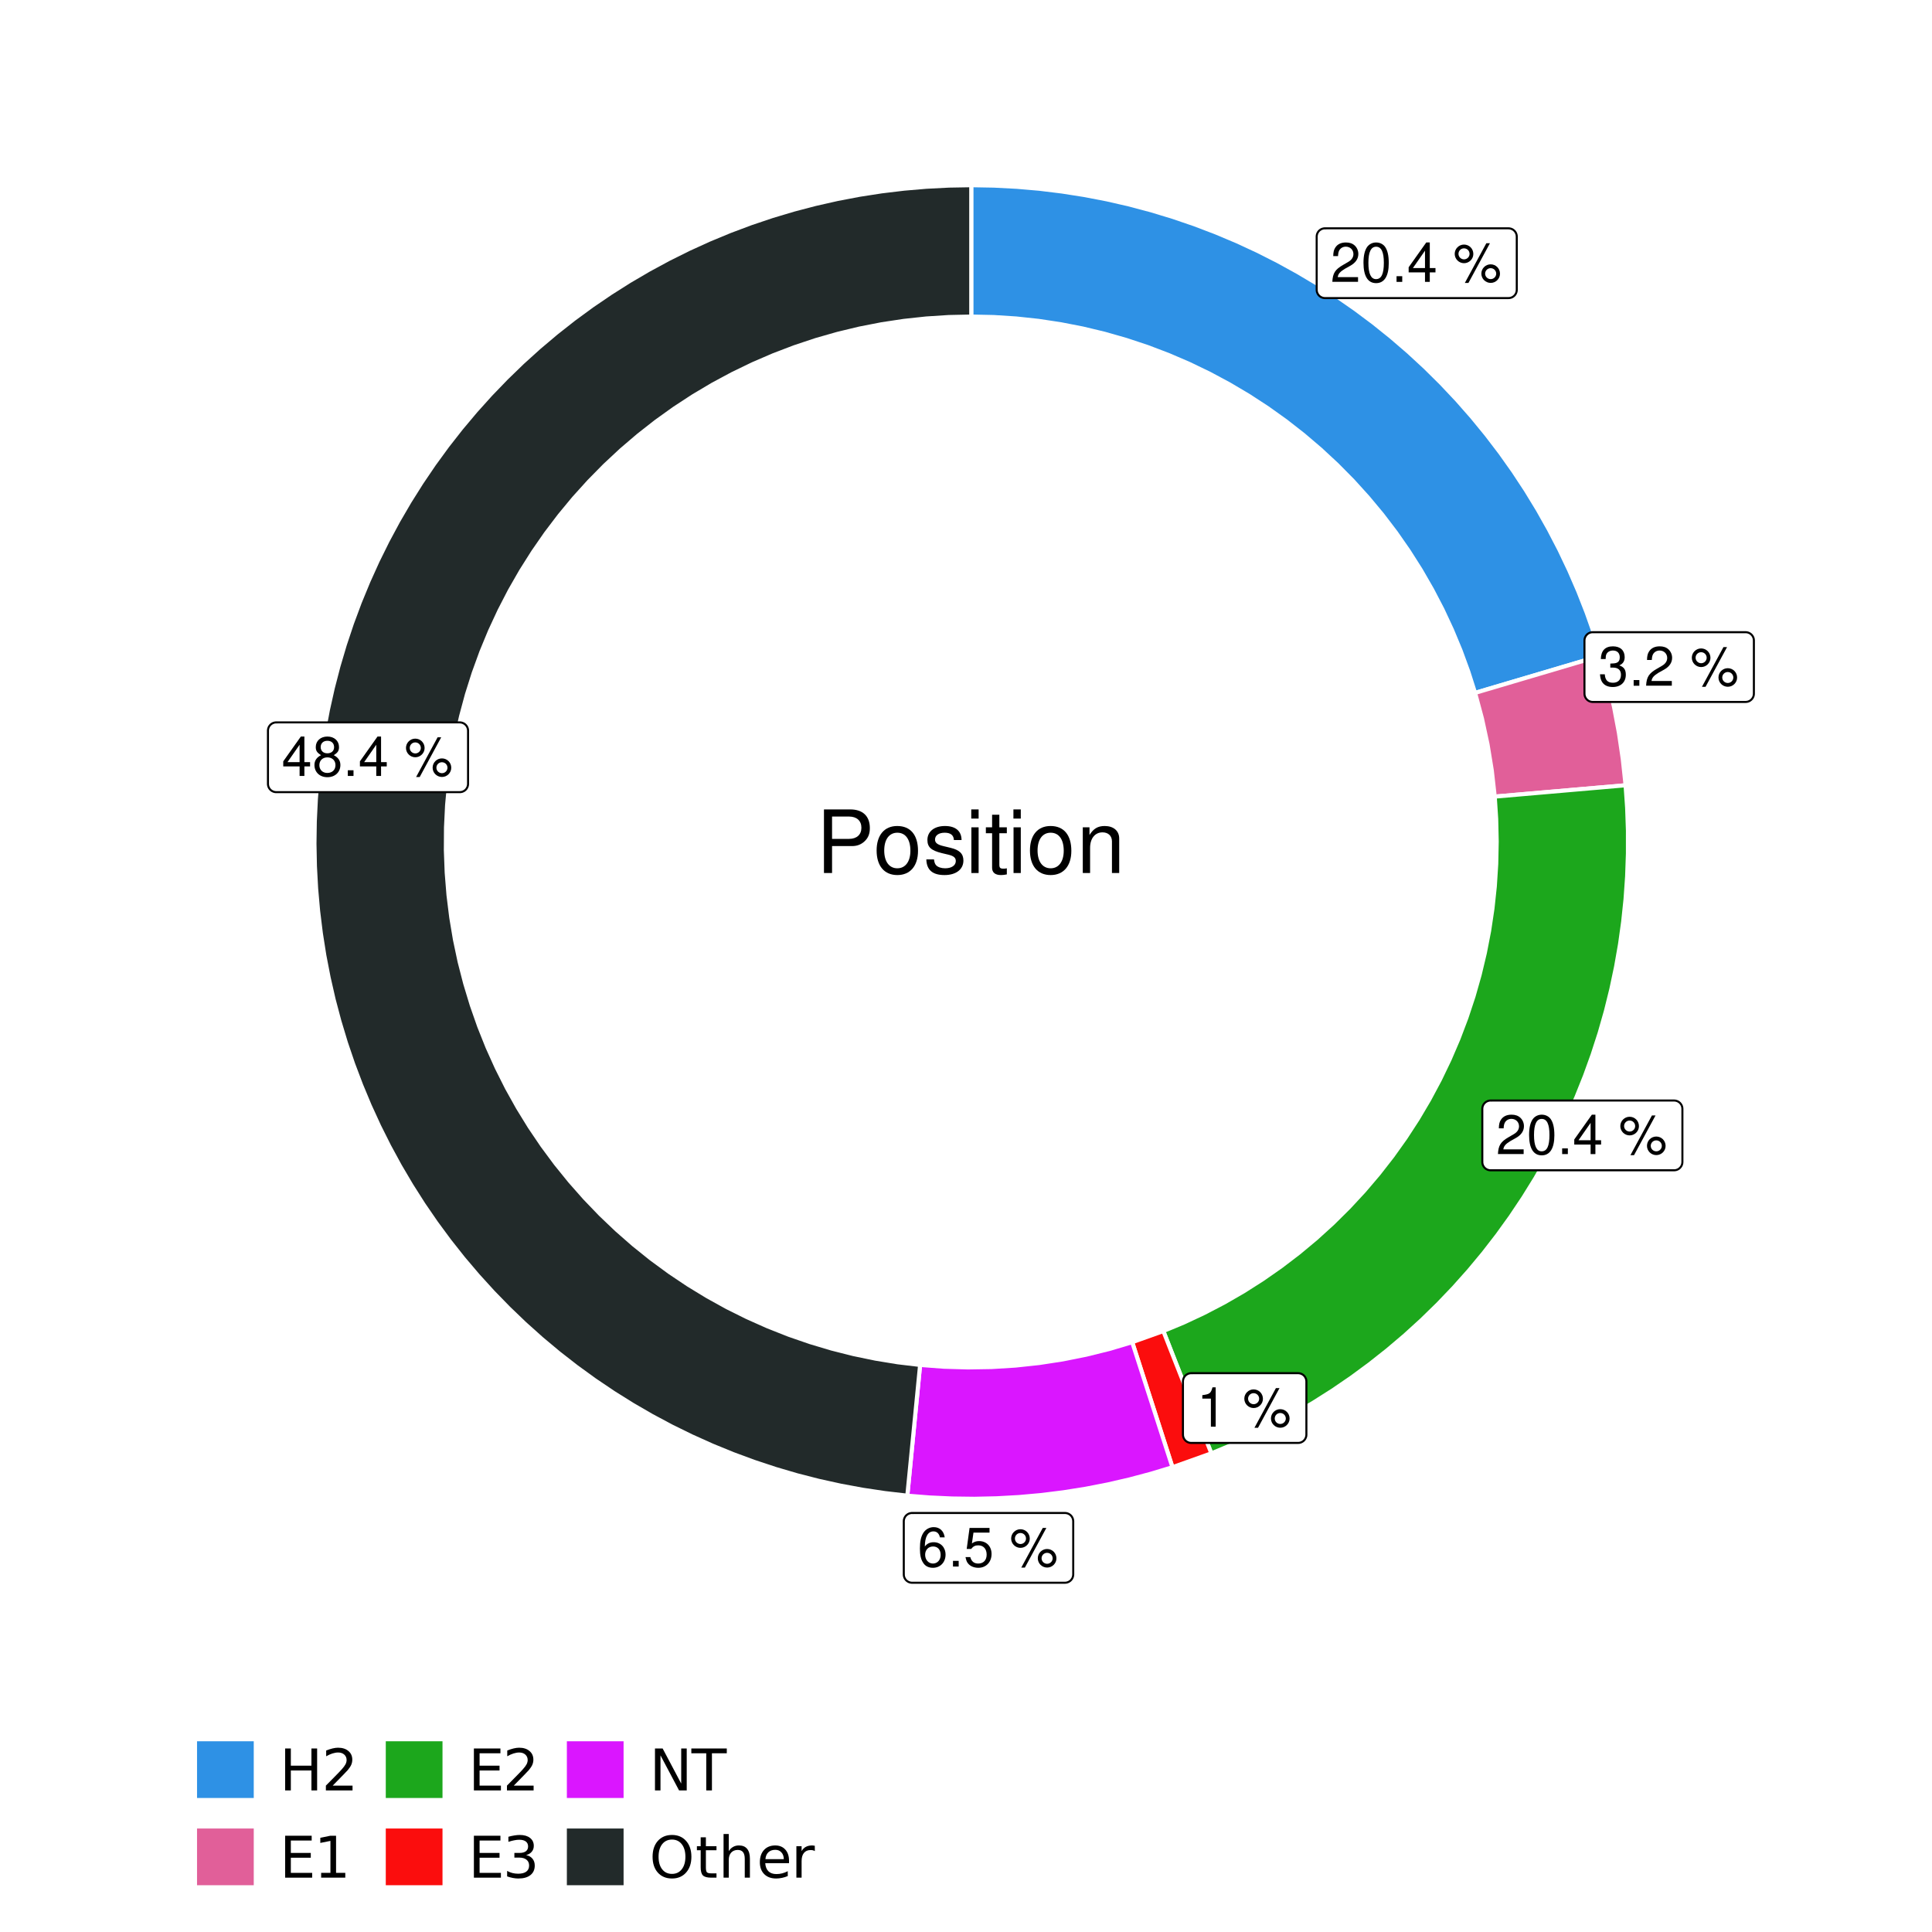 <?xml version="1.0" encoding="UTF-8"?>
<svg xmlns="http://www.w3.org/2000/svg" xmlns:xlink="http://www.w3.org/1999/xlink" width="504pt" height="504pt" viewBox="0 0 504 504" version="1.1">
<defs>
<g>
<symbol overflow="visible" id="glyph0-0">
<path style="stroke:none;" d=""/>
</symbol>
<symbol overflow="visible" id="glyph0-1">
<path style="stroke:none;" d="M 7.188 -1.234 L 1.891 -1.234 C 2.016 -2.094 2.469 -2.625 3.719 -3.391 L 5.141 -4.188 C 6.547 -4.969 7.266 -6.016 7.266 -7.281 C 7.266 -8.141 6.922 -8.922 6.328 -9.484 C 5.734 -10.031 4.984 -10.281 4.031 -10.281 C 2.766 -10.281 1.812 -9.828 1.25 -8.938 C 0.891 -8.406 0.734 -7.766 0.719 -6.719 L 1.969 -6.719 C 2 -7.422 2.094 -7.828 2.266 -8.172 C 2.594 -8.797 3.234 -9.188 4 -9.188 C 5.141 -9.188 5.984 -8.359 5.984 -7.25 C 5.984 -6.422 5.516 -5.719 4.625 -5.203 L 3.312 -4.438 C 1.203 -3.234 0.594 -2.266 0.484 -0.016 L 7.188 -0.016 Z M 7.188 -1.234 "/>
</symbol>
<symbol overflow="visible" id="glyph0-2">
<path style="stroke:none;" d="M 3.906 -10.281 C 2.969 -10.281 2.125 -9.859 1.594 -9.156 C 0.938 -8.25 0.609 -6.875 0.609 -4.984 C 0.609 -1.5 1.75 0.328 3.906 0.328 C 6.047 0.328 7.203 -1.5 7.203 -4.891 C 7.203 -6.875 6.891 -8.219 6.234 -9.156 C 5.703 -9.875 4.859 -10.281 3.906 -10.281 Z M 3.906 -9.172 C 5.266 -9.172 5.922 -7.797 5.922 -5 C 5.922 -2.078 5.281 -0.719 3.875 -0.719 C 2.562 -0.719 1.891 -2.141 1.891 -4.969 C 1.891 -7.797 2.562 -9.172 3.906 -9.172 Z M 3.906 -9.172 "/>
</symbol>
<symbol overflow="visible" id="glyph0-3">
<path style="stroke:none;" d="M 2.719 -1.484 L 1.234 -1.484 L 1.234 0 L 2.719 0 Z M 2.719 -1.484 "/>
</symbol>
<symbol overflow="visible" id="glyph0-4">
<path style="stroke:none;" d="M 4.656 -2.484 L 4.656 0 L 5.906 0 L 5.906 -2.484 L 7.391 -2.484 L 7.391 -3.609 L 5.906 -3.609 L 5.906 -10.281 L 4.984 -10.281 L 0.391 -3.812 L 0.391 -2.484 Z M 4.656 -3.609 L 1.5 -3.609 L 4.656 -8.141 Z M 4.656 -3.609 "/>
</symbol>
<symbol overflow="visible" id="glyph0-5">
<path style="stroke:none;" d=""/>
</symbol>
<symbol overflow="visible" id="glyph0-6">
<path style="stroke:none;" d="M 2.828 -9.734 C 1.5 -9.734 0.406 -8.641 0.406 -7.312 C 0.406 -5.969 1.5 -4.875 2.844 -4.875 C 4.172 -4.875 5.266 -5.969 5.266 -7.281 C 5.266 -8.656 4.188 -9.734 2.828 -9.734 Z M 2.828 -8.75 C 3.641 -8.75 4.281 -8.109 4.281 -7.297 C 4.281 -6.516 3.625 -5.875 2.844 -5.875 C 2.047 -5.875 1.391 -6.516 1.391 -7.312 C 1.391 -8.109 2.031 -8.75 2.828 -8.75 Z M 8.656 -10.078 L 3.047 0.281 L 3.984 0.281 L 9.594 -10.078 Z M 9.781 -4.578 C 8.453 -4.578 7.359 -3.5 7.359 -2.156 C 7.359 -0.812 8.453 0.266 9.797 0.266 C 11.125 0.266 12.219 -0.812 12.219 -2.141 C 12.219 -3.5 11.141 -4.578 9.781 -4.578 Z M 9.781 -3.578 C 10.594 -3.578 11.234 -2.938 11.234 -2.141 C 11.234 -1.359 10.578 -0.719 9.797 -0.719 C 8.984 -0.719 8.344 -1.359 8.344 -2.156 C 8.344 -2.938 8.984 -3.578 9.781 -3.578 Z M 9.781 -3.578 "/>
</symbol>
<symbol overflow="visible" id="glyph0-7">
<path style="stroke:none;" d="M 3.141 -4.734 L 3.828 -4.734 C 5.188 -4.734 5.922 -4.094 5.922 -2.859 C 5.922 -1.562 5.141 -0.781 3.844 -0.781 C 2.453 -0.781 1.797 -1.484 1.703 -2.984 L 0.453 -2.984 C 0.516 -2.156 0.656 -1.625 0.891 -1.172 C 1.422 -0.172 2.406 0.328 3.781 0.328 C 5.859 0.328 7.188 -0.922 7.188 -2.875 C 7.188 -4.188 6.703 -4.891 5.484 -5.312 C 6.422 -5.703 6.891 -6.406 6.891 -7.453 C 6.891 -9.219 5.75 -10.281 3.828 -10.281 C 1.797 -10.281 0.719 -9.141 0.672 -6.969 L 1.922 -6.969 C 1.938 -7.594 1.984 -7.953 2.141 -8.266 C 2.438 -8.844 3.062 -9.188 3.844 -9.188 C 4.953 -9.188 5.609 -8.516 5.609 -7.406 C 5.609 -6.688 5.359 -6.234 4.812 -6 C 4.469 -5.859 4.016 -5.797 3.141 -5.781 Z M 3.141 -4.734 "/>
</symbol>
<symbol overflow="visible" id="glyph0-8">
<path style="stroke:none;" d="M 3.688 -7.328 L 3.688 0 L 4.938 0 L 4.938 -10.281 L 4.109 -10.281 C 3.672 -8.703 3.391 -8.484 1.453 -8.234 L 1.453 -7.328 Z M 3.688 -7.328 "/>
</symbol>
<symbol overflow="visible" id="glyph0-9">
<path style="stroke:none;" d="M 7.078 -7.609 C 6.844 -9.281 5.766 -10.281 4.219 -10.281 C 3.109 -10.281 2.125 -9.734 1.516 -8.812 C 0.875 -7.812 0.609 -6.562 0.609 -4.688 C 0.609 -2.953 0.859 -1.859 1.469 -0.953 C 2 -0.109 2.891 0.328 4 0.328 C 5.922 0.328 7.297 -1.109 7.297 -3.109 C 7.297 -5 6.016 -6.344 4.203 -6.344 C 3.219 -6.344 2.438 -5.969 1.891 -5.219 C 1.906 -7.766 2.703 -9.172 4.141 -9.172 C 5.016 -9.172 5.625 -8.609 5.828 -7.609 Z M 4.047 -5.234 C 5.266 -5.234 6.016 -4.375 6.016 -3.016 C 6.016 -1.719 5.156 -0.781 4.016 -0.781 C 2.844 -0.781 1.969 -1.766 1.969 -3.078 C 1.969 -4.344 2.812 -5.234 4.047 -5.234 Z M 4.047 -5.234 "/>
</symbol>
<symbol overflow="visible" id="glyph0-10">
<path style="stroke:none;" d="M 6.766 -10.078 L 1.562 -10.078 L 0.812 -4.594 L 1.969 -4.594 C 2.547 -5.297 3.031 -5.531 3.828 -5.531 C 5.172 -5.531 6.016 -4.609 6.016 -3.109 C 6.016 -1.656 5.172 -0.781 3.812 -0.781 C 2.719 -0.781 2.047 -1.344 1.75 -2.469 L 0.5 -2.469 C 0.672 -1.656 0.812 -1.25 1.109 -0.875 C 1.672 -0.109 2.703 0.328 3.844 0.328 C 5.875 0.328 7.297 -1.156 7.297 -3.281 C 7.297 -5.281 5.969 -6.641 4.031 -6.641 C 3.328 -6.641 2.766 -6.453 2.172 -6.031 L 2.578 -8.844 L 6.766 -8.844 Z M 6.766 -10.078 "/>
</symbol>
<symbol overflow="visible" id="glyph0-11">
<path style="stroke:none;" d="M 5.562 -5.422 C 6.609 -6.062 6.938 -6.562 6.938 -7.531 C 6.938 -9.156 5.703 -10.281 3.906 -10.281 C 2.141 -10.281 0.875 -9.156 0.875 -7.547 C 0.875 -6.562 1.203 -6.078 2.25 -5.422 C 1.094 -4.828 0.531 -4 0.531 -2.859 C 0.531 -0.984 1.906 0.328 3.906 0.328 C 5.906 0.328 7.297 -0.984 7.297 -2.859 C 7.297 -4 6.719 -4.828 5.562 -5.422 Z M 3.906 -9.172 C 4.984 -9.172 5.656 -8.531 5.656 -7.5 C 5.656 -6.547 4.969 -5.906 3.906 -5.906 C 2.844 -5.906 2.156 -6.547 2.156 -7.531 C 2.156 -8.531 2.844 -9.172 3.906 -9.172 Z M 3.906 -4.844 C 5.156 -4.844 6.016 -4.031 6.016 -2.828 C 6.016 -1.594 5.172 -0.781 3.875 -0.781 C 2.656 -0.781 1.812 -1.625 1.812 -2.812 C 1.812 -4.031 2.641 -4.844 3.906 -4.844 Z M 3.906 -4.844 "/>
</symbol>
<symbol overflow="visible" id="glyph1-0">
<path style="stroke:none;" d=""/>
</symbol>
<symbol overflow="visible" id="glyph1-1">
<path style="stroke:none;" d="M 4.188 -7.031 L 9.406 -7.031 C 10.703 -7.031 11.719 -7.422 12.609 -8.219 C 13.609 -9.125 14.047 -10.203 14.047 -11.719 C 14.047 -14.844 12.203 -16.594 8.922 -16.594 L 2.078 -16.594 L 2.078 0 L 4.188 0 Z M 4.188 -8.906 L 4.188 -14.734 L 8.609 -14.734 C 10.625 -14.734 11.844 -13.641 11.844 -11.812 C 11.844 -10 10.625 -8.906 8.609 -8.906 Z M 4.188 -8.906 "/>
</symbol>
<symbol overflow="visible" id="glyph1-2">
<path style="stroke:none;" d="M 6.188 -12.266 C 2.828 -12.266 0.812 -9.875 0.812 -5.875 C 0.812 -1.844 2.828 0.531 6.219 0.531 C 9.578 0.531 11.609 -1.859 11.609 -5.781 C 11.609 -9.922 9.656 -12.266 6.188 -12.266 Z M 6.219 -10.516 C 8.359 -10.516 9.625 -8.766 9.625 -5.812 C 9.625 -2.984 8.312 -1.234 6.219 -1.234 C 4.094 -1.234 2.797 -2.984 2.797 -5.875 C 2.797 -8.766 4.094 -10.516 6.219 -10.516 Z M 6.219 -10.516 "/>
</symbol>
<symbol overflow="visible" id="glyph1-3">
<path style="stroke:none;" d="M 9.969 -8.609 C 9.953 -10.953 8.406 -12.266 5.641 -12.266 C 2.875 -12.266 1.062 -10.844 1.062 -8.625 C 1.062 -6.766 2.031 -5.875 4.844 -5.188 L 6.625 -4.766 C 7.938 -4.438 8.469 -3.969 8.469 -3.125 C 8.469 -1.984 7.359 -1.234 5.688 -1.234 C 4.672 -1.234 3.797 -1.531 3.328 -2.031 C 3.031 -2.375 2.891 -2.703 2.781 -3.547 L 0.781 -3.547 C 0.859 -0.797 2.406 0.531 5.531 0.531 C 8.531 0.531 10.453 -0.953 10.453 -3.25 C 10.453 -5.031 9.453 -6.016 7.078 -6.578 L 5.266 -7.016 C 3.703 -7.375 3.047 -7.875 3.047 -8.719 C 3.047 -9.828 4.031 -10.516 5.578 -10.516 C 7.109 -10.516 7.922 -9.859 7.969 -8.609 Z M 9.969 -8.609 "/>
</symbol>
<symbol overflow="visible" id="glyph1-4">
<path style="stroke:none;" d="M 3.422 -11.922 L 1.531 -11.922 L 1.531 0 L 3.422 0 Z M 3.422 -16.594 L 1.5 -16.594 L 1.5 -14.203 L 3.422 -14.203 Z M 3.422 -16.594 "/>
</symbol>
<symbol overflow="visible" id="glyph1-5">
<path style="stroke:none;" d="M 5.781 -11.922 L 3.828 -11.922 L 3.828 -15.203 L 1.938 -15.203 L 1.938 -11.922 L 0.312 -11.922 L 0.312 -10.375 L 1.938 -10.375 L 1.938 -1.359 C 1.938 -0.141 2.75 0.531 4.234 0.531 C 4.734 0.531 5.141 0.484 5.781 0.359 L 5.781 -1.234 C 5.516 -1.156 5.266 -1.141 4.875 -1.141 C 4.047 -1.141 3.828 -1.359 3.828 -2.203 L 3.828 -10.375 L 5.781 -10.375 Z M 5.781 -11.922 "/>
</symbol>
<symbol overflow="visible" id="glyph1-6">
<path style="stroke:none;" d="M 1.594 -11.922 L 1.594 0 L 3.5 0 L 3.5 -6.578 C 3.5 -9.016 4.781 -10.609 6.734 -10.609 C 8.234 -10.609 9.203 -9.703 9.203 -8.266 L 9.203 0 L 11.094 0 L 11.094 -9.016 C 11.094 -11 9.609 -12.266 7.312 -12.266 C 5.531 -12.266 4.391 -11.594 3.344 -9.922 L 3.344 -11.922 Z M 1.594 -11.922 "/>
</symbol>
<symbol overflow="visible" id="glyph2-0">
<path style="stroke:none;" d="M 0.75 2.656 L 0.75 -10.578 L 8.25 -10.578 L 8.25 2.656 Z M 1.594 1.812 L 7.406 1.812 L 7.406 -9.734 L 1.594 -9.734 Z M 1.594 1.812 "/>
</symbol>
<symbol overflow="visible" id="glyph2-1">
<path style="stroke:none;" d="M 1.469 -10.938 L 2.953 -10.938 L 2.953 -6.453 L 8.328 -6.453 L 8.328 -10.938 L 9.812 -10.938 L 9.812 0 L 8.328 0 L 8.328 -5.203 L 2.953 -5.203 L 2.953 0 L 1.469 0 Z M 1.469 -10.938 "/>
</symbol>
<symbol overflow="visible" id="glyph2-2">
<path style="stroke:none;" d="M 2.875 -1.25 L 8.047 -1.25 L 8.047 0 L 1.094 0 L 1.094 -1.25 C 1.656 -1.82 2.422 -2.598 3.391 -3.578 C 4.359 -4.555 4.969 -5.191 5.219 -5.484 C 5.695 -6.016 6.031 -6.461 6.219 -6.828 C 6.406 -7.203 6.5 -7.566 6.5 -7.922 C 6.5 -8.504 6.297 -8.977 5.891 -9.344 C 5.484 -9.707 4.953 -9.891 4.297 -9.891 C 3.828 -9.891 3.332 -9.805 2.812 -9.641 C 2.301 -9.484 1.754 -9.238 1.172 -8.906 L 1.172 -10.406 C 1.766 -10.645 2.32 -10.828 2.844 -10.953 C 3.363 -11.078 3.836 -11.141 4.266 -11.141 C 5.398 -11.141 6.301 -10.852 6.969 -10.281 C 7.645 -9.719 7.984 -8.961 7.984 -8.016 C 7.984 -7.566 7.898 -7.141 7.734 -6.734 C 7.566 -6.328 7.258 -5.852 6.812 -5.312 C 6.688 -5.164 6.297 -4.754 5.641 -4.078 C 4.992 -3.398 4.07 -2.457 2.875 -1.25 Z M 2.875 -1.25 "/>
</symbol>
<symbol overflow="visible" id="glyph2-3">
<path style="stroke:none;" d="M 1.469 -10.938 L 8.391 -10.938 L 8.391 -9.688 L 2.953 -9.688 L 2.953 -6.453 L 8.156 -6.453 L 8.156 -5.203 L 2.953 -5.203 L 2.953 -1.25 L 8.516 -1.25 L 8.516 0 L 1.469 0 Z M 1.469 -10.938 "/>
</symbol>
<symbol overflow="visible" id="glyph2-4">
<path style="stroke:none;" d="M 1.859 -1.25 L 4.281 -1.25 L 4.281 -9.594 L 1.641 -9.062 L 1.641 -10.406 L 4.266 -10.938 L 5.75 -10.938 L 5.75 -1.25 L 8.156 -1.25 L 8.156 0 L 1.859 0 Z M 1.859 -1.25 "/>
</symbol>
<symbol overflow="visible" id="glyph2-5">
<path style="stroke:none;" d="M 6.094 -5.891 C 6.801 -5.742 7.352 -5.43 7.75 -4.953 C 8.145 -4.473 8.344 -3.879 8.344 -3.172 C 8.344 -2.098 7.969 -1.266 7.219 -0.672 C 6.477 -0.078 5.426 0.219 4.062 0.219 C 3.602 0.219 3.129 0.172 2.641 0.078 C 2.16 -0.016 1.66 -0.148 1.141 -0.328 L 1.141 -1.766 C 1.555 -1.523 2.004 -1.344 2.484 -1.219 C 2.973 -1.094 3.484 -1.031 4.016 -1.031 C 4.941 -1.031 5.648 -1.211 6.141 -1.578 C 6.629 -1.941 6.875 -2.473 6.875 -3.172 C 6.875 -3.816 6.645 -4.32 6.188 -4.688 C 5.738 -5.051 5.113 -5.234 4.312 -5.234 L 3.031 -5.234 L 3.031 -6.453 L 4.359 -6.453 C 5.086 -6.453 5.645 -6.598 6.031 -6.891 C 6.414 -7.18 6.609 -7.598 6.609 -8.141 C 6.609 -8.703 6.41 -9.133 6.016 -9.438 C 5.617 -9.738 5.051 -9.891 4.312 -9.891 C 3.906 -9.891 3.469 -9.844 3 -9.75 C 2.539 -9.664 2.031 -9.531 1.469 -9.344 L 1.469 -10.672 C 2.031 -10.828 2.555 -10.941 3.047 -11.016 C 3.535 -11.098 4 -11.141 4.438 -11.141 C 5.562 -11.141 6.453 -10.883 7.109 -10.375 C 7.766 -9.863 8.094 -9.172 8.094 -8.297 C 8.094 -7.691 7.914 -7.18 7.562 -6.766 C 7.219 -6.348 6.727 -6.055 6.094 -5.891 Z M 6.094 -5.891 "/>
</symbol>
<symbol overflow="visible" id="glyph2-6">
<path style="stroke:none;" d="M 1.469 -10.938 L 3.469 -10.938 L 8.312 -1.781 L 8.312 -10.938 L 9.75 -10.938 L 9.75 0 L 7.75 0 L 2.906 -9.141 L 2.906 0 L 1.469 0 Z M 1.469 -10.938 "/>
</symbol>
<symbol overflow="visible" id="glyph2-7">
<path style="stroke:none;" d="M -0.047 -10.938 L 9.203 -10.938 L 9.203 -9.688 L 5.328 -9.688 L 5.328 0 L 3.844 0 L 3.844 -9.688 L -0.047 -9.688 Z M -0.047 -10.938 "/>
</symbol>
<symbol overflow="visible" id="glyph2-8">
<path style="stroke:none;" d="M 5.906 -9.938 C 4.832 -9.938 3.977 -9.535 3.344 -8.734 C 2.719 -7.93 2.406 -6.836 2.406 -5.453 C 2.406 -4.078 2.719 -2.988 3.344 -2.188 C 3.977 -1.383 4.832 -0.984 5.906 -0.984 C 6.977 -0.984 7.828 -1.383 8.453 -2.188 C 9.086 -2.988 9.406 -4.078 9.406 -5.453 C 9.406 -6.836 9.086 -7.93 8.453 -8.734 C 7.828 -9.535 6.977 -9.938 5.906 -9.938 Z M 5.906 -11.141 C 7.438 -11.141 8.66 -10.625 9.578 -9.594 C 10.504 -8.562 10.969 -7.18 10.969 -5.453 C 10.969 -3.734 10.504 -2.359 9.578 -1.328 C 8.66 -0.297 7.438 0.219 5.906 0.219 C 4.375 0.219 3.145 -0.289 2.219 -1.312 C 1.301 -2.344 0.844 -3.723 0.844 -5.453 C 0.844 -7.18 1.301 -8.562 2.219 -9.594 C 3.145 -10.625 4.375 -11.141 5.906 -11.141 Z M 5.906 -11.141 "/>
</symbol>
<symbol overflow="visible" id="glyph2-9">
<path style="stroke:none;" d="M 2.75 -10.531 L 2.75 -8.203 L 5.516 -8.203 L 5.516 -7.156 L 2.75 -7.156 L 2.75 -2.703 C 2.75 -2.035 2.836 -1.602 3.016 -1.406 C 3.203 -1.219 3.578 -1.125 4.141 -1.125 L 5.516 -1.125 L 5.516 0 L 4.141 0 C 3.098 0 2.379 -0.191 1.984 -0.578 C 1.586 -0.973 1.391 -1.68 1.391 -2.703 L 1.391 -7.156 L 0.406 -7.156 L 0.406 -8.203 L 1.391 -8.203 L 1.391 -10.531 Z M 2.75 -10.531 "/>
</symbol>
<symbol overflow="visible" id="glyph2-10">
<path style="stroke:none;" d="M 8.234 -4.953 L 8.234 0 L 6.891 0 L 6.891 -4.906 C 6.891 -5.688 6.738 -6.27 6.438 -6.656 C 6.133 -7.039 5.676 -7.234 5.062 -7.234 C 4.344 -7.234 3.77 -7 3.344 -6.531 C 2.926 -6.07 2.719 -5.441 2.719 -4.641 L 2.719 0 L 1.359 0 L 1.359 -11.391 L 2.719 -11.391 L 2.719 -6.922 C 3.039 -7.422 3.422 -7.789 3.859 -8.031 C 4.297 -8.281 4.801 -8.406 5.375 -8.406 C 6.312 -8.406 7.02 -8.113 7.5 -7.531 C 7.988 -6.945 8.234 -6.086 8.234 -4.953 Z M 8.234 -4.953 "/>
</symbol>
<symbol overflow="visible" id="glyph2-11">
<path style="stroke:none;" d="M 8.438 -4.438 L 8.438 -3.781 L 2.234 -3.781 C 2.297 -2.852 2.578 -2.145 3.078 -1.656 C 3.578 -1.176 4.27 -0.938 5.156 -0.938 C 5.676 -0.938 6.176 -1 6.656 -1.125 C 7.145 -1.25 7.629 -1.438 8.109 -1.688 L 8.109 -0.422 C 7.629 -0.211 7.133 -0.055 6.625 0.047 C 6.113 0.16 5.598 0.219 5.078 0.219 C 3.773 0.219 2.738 -0.16 1.969 -0.922 C 1.207 -1.691 0.828 -2.723 0.828 -4.016 C 0.828 -5.359 1.188 -6.426 1.906 -7.219 C 2.633 -8.008 3.613 -8.406 4.844 -8.406 C 5.945 -8.406 6.82 -8.047 7.469 -7.328 C 8.113 -6.617 8.438 -5.656 8.438 -4.438 Z M 7.078 -4.828 C 7.066 -5.566 6.859 -6.156 6.453 -6.594 C 6.055 -7.039 5.523 -7.266 4.859 -7.266 C 4.109 -7.266 3.504 -7.051 3.047 -6.625 C 2.598 -6.195 2.344 -5.598 2.281 -4.828 Z M 7.078 -4.828 "/>
</symbol>
<symbol overflow="visible" id="glyph2-12">
<path style="stroke:none;" d="M 6.172 -6.938 C 6.016 -7.031 5.848 -7.098 5.672 -7.141 C 5.492 -7.18 5.297 -7.203 5.078 -7.203 C 4.316 -7.203 3.734 -6.953 3.328 -6.453 C 2.922 -5.961 2.719 -5.254 2.719 -4.328 L 2.719 0 L 1.359 0 L 1.359 -8.203 L 2.719 -8.203 L 2.719 -6.922 C 3 -7.422 3.363 -7.789 3.812 -8.031 C 4.27 -8.281 4.828 -8.406 5.484 -8.406 C 5.578 -8.406 5.676 -8.395 5.781 -8.375 C 5.895 -8.363 6.02 -8.348 6.156 -8.328 Z M 6.172 -6.938 "/>
</symbol>
</g>
<clipPath id="clip1">
  <path d="M 30.98 0 L 473.023 0 L 473.023 504 L 30.98 504 Z M 30.98 0 "/>
</clipPath>
<clipPath id="clip2">
  <path d="M 39.199 5.48 L 467.543 5.48 L 467.543 433.824 L 39.199 433.824 Z M 39.199 5.48 "/>
</clipPath>
</defs>
<g id="surface4">
<rect x="0" y="0" width="504" height="504" style="fill:rgb(100%,100%,100%);fill-opacity:1;stroke:none;"/>
<g clip-path="url(#clip1)" clip-rule="nonzero">
<path style="fill-rule:nonzero;fill:rgb(100%,100%,100%);fill-opacity:1;stroke-width:1.067;stroke-linecap:round;stroke-linejoin:round;stroke:rgb(100%,100%,100%);stroke-opacity:1;stroke-miterlimit:10;" d="M 30.98 504 L 473.023 504 L 473.023 0 L 30.98 0 Z M 30.98 504 "/>
</g>
<g clip-path="url(#clip2)" clip-rule="nonzero">
<path style=" stroke:none;fill-rule:nonzero;fill:rgb(100%,100%,100%);fill-opacity:1;" d="M 39.199 433.824 L 467.543 433.824 L 467.543 5.48 L 39.199 5.48 Z M 39.199 433.824 "/>
</g>
<path style="fill-rule:nonzero;fill:rgb(18.039%,56.863%,89.804%);fill-opacity:1;stroke-width:1.067;stroke-linecap:butt;stroke-linejoin:miter;stroke:rgb(100%,100%,100%);stroke-opacity:1;stroke-miterlimit:10;" d="M 384.805 180.754 L 391.375 178.809 L 397.949 176.863 L 411.09 172.973 L 417.664 171.027 L 415.879 165.359 L 413.898 159.758 L 411.727 154.23 L 409.363 148.777 L 406.812 143.414 L 404.074 138.141 L 401.16 132.965 L 398.066 127.891 L 394.797 122.93 L 391.359 118.086 L 387.754 113.363 L 383.988 108.766 L 380.066 104.305 L 375.988 99.98 L 371.766 95.801 L 367.402 91.773 L 362.898 87.895 L 358.266 84.176 L 353.508 80.621 L 348.625 77.234 L 343.633 74.016 L 338.527 70.977 L 333.32 68.113 L 328.02 65.43 L 322.629 62.934 L 317.152 60.629 L 311.602 58.512 L 305.98 56.59 L 300.293 54.863 L 294.555 53.336 L 288.762 52.008 L 282.93 50.883 L 277.059 49.961 L 271.164 49.238 L 265.242 48.727 L 259.309 48.418 L 253.371 48.312 L 253.371 82.582 L 259.23 82.707 L 265.082 83.082 L 270.91 83.707 L 276.703 84.582 L 282.457 85.703 L 288.16 87.07 L 293.797 88.68 L 299.359 90.527 L 304.836 92.609 L 310.223 94.926 L 315.504 97.473 L 320.668 100.242 L 325.715 103.227 L 330.625 106.426 L 335.395 109.832 L 340.016 113.441 L 344.477 117.242 L 348.773 121.23 L 352.895 125.398 L 356.832 129.742 L 360.582 134.246 L 364.137 138.91 L 367.484 143.719 L 370.629 148.668 L 373.555 153.746 L 376.266 158.945 L 378.746 164.254 L 381 169.664 L 383.02 175.168 Z M 384.805 180.754 "/>
<path style="fill-rule:nonzero;fill:rgb(88.235%,37.255%,60%);fill-opacity:1;stroke-width:1.067;stroke-linecap:butt;stroke-linejoin:miter;stroke:rgb(100%,100%,100%);stroke-opacity:1;stroke-miterlimit:10;" d="M 389.93 207.812 L 396.754 207.219 L 403.582 206.629 L 410.41 206.035 L 417.238 205.445 L 424.066 204.852 L 423.332 197.996 L 422.324 191.172 L 421.043 184.398 L 419.488 177.68 L 417.664 171.027 L 411.09 172.973 L 397.949 176.863 L 391.375 178.809 L 384.805 180.754 L 386.594 187.414 L 388.047 194.152 L 389.16 200.961 Z M 389.93 207.812 "/>
<path style="fill-rule:nonzero;fill:rgb(10.98%,65.49%,10.98%);fill-opacity:1;stroke-width:1.067;stroke-linecap:butt;stroke-linejoin:miter;stroke:rgb(100%,100%,100%);stroke-opacity:1;stroke-miterlimit:10;" d="M 303.477 347.234 L 305.98 353.613 L 308.488 359.992 L 310.992 366.371 L 313.496 372.754 L 316.004 379.133 L 321.492 376.863 L 326.902 374.406 L 332.227 371.766 L 337.449 368.941 L 342.578 365.934 L 347.594 362.754 L 352.5 359.402 L 357.285 355.879 L 361.945 352.195 L 366.477 348.352 L 370.871 344.352 L 375.121 340.203 L 379.23 335.91 L 383.184 331.477 L 386.984 326.91 L 390.621 322.211 L 394.094 317.391 L 397.398 312.453 L 400.527 307.406 L 403.484 302.25 L 406.258 296.996 L 408.848 291.648 L 411.25 286.215 L 413.461 280.703 L 415.48 275.113 L 417.309 269.461 L 418.938 263.746 L 420.367 257.98 L 421.594 252.168 L 422.621 246.316 L 423.441 240.434 L 424.062 234.523 L 424.473 228.598 L 424.68 222.66 L 424.684 216.719 L 424.477 210.781 L 424.066 204.852 L 417.238 205.445 L 410.41 206.035 L 403.582 206.629 L 396.754 207.219 L 389.93 207.812 L 390.309 213.66 L 390.441 219.523 L 390.32 225.383 L 389.949 231.234 L 389.328 237.062 L 388.461 242.859 L 387.344 248.613 L 385.984 254.316 L 384.383 259.953 L 382.539 265.52 L 380.461 271 L 378.148 276.387 L 375.609 281.668 L 372.844 286.84 L 369.863 291.887 L 366.668 296.801 L 363.266 301.574 L 359.664 306.195 L 355.863 310.664 L 351.879 314.961 L 347.715 319.086 L 343.379 323.027 L 338.875 326.781 L 334.215 330.34 L 329.41 333.695 L 324.465 336.844 L 319.391 339.773 L 314.191 342.488 L 308.887 344.977 Z M 303.477 347.234 "/>
<path style="fill-rule:nonzero;fill:rgb(98.431%,5.098%,5.098%);fill-opacity:1;stroke-width:1.067;stroke-linecap:butt;stroke-linejoin:miter;stroke:rgb(100%,100%,100%);stroke-opacity:1;stroke-miterlimit:10;" d="M 295.359 350.133 L 299.555 363.18 L 301.656 369.703 L 303.754 376.227 L 305.855 382.754 L 316.004 379.133 L 313.496 372.754 L 310.992 366.371 L 308.488 359.992 L 305.98 353.613 L 303.477 347.234 Z M 295.359 350.133 "/>
<path style="fill-rule:nonzero;fill:rgb(85.49%,8.627%,100%);fill-opacity:1;stroke-width:1.067;stroke-linecap:butt;stroke-linejoin:miter;stroke:rgb(100%,100%,100%);stroke-opacity:1;stroke-miterlimit:10;" d="M 240.027 356.07 L 239.363 362.891 L 238.695 369.711 L 238.027 376.535 L 236.691 390.176 L 242.512 390.645 L 248.34 390.914 L 254.18 390.988 L 260.012 390.859 L 265.84 390.535 L 271.656 390.012 L 277.445 389.289 L 283.211 388.371 L 288.941 387.258 L 294.629 385.949 L 300.27 384.445 L 305.855 382.754 L 303.754 376.227 L 301.656 369.703 L 299.555 363.18 L 295.359 350.133 L 289.391 351.906 L 283.348 353.402 L 277.242 354.625 L 271.09 355.57 L 264.898 356.234 L 258.684 356.617 L 252.461 356.719 L 246.238 356.535 Z M 240.027 356.07 "/>
<path style="fill-rule:nonzero;fill:rgb(13.333%,16.471%,16.471%);fill-opacity:1;stroke-width:1.067;stroke-linecap:butt;stroke-linejoin:miter;stroke:rgb(100%,100%,100%);stroke-opacity:1;stroke-miterlimit:10;" d="M 253.371 82.582 L 253.371 48.312 L 247.512 48.414 L 241.66 48.715 L 235.82 49.215 L 230 49.914 L 224.211 50.812 L 218.453 51.91 L 212.738 53.203 L 207.07 54.688 L 201.457 56.367 L 195.902 58.238 L 190.418 60.297 L 185.004 62.543 L 179.672 64.973 L 174.426 67.586 L 169.27 70.375 L 164.215 73.336 L 159.266 76.473 L 154.422 79.773 L 149.695 83.238 L 145.094 86.863 L 140.613 90.645 L 136.27 94.574 L 132.062 98.652 L 127.992 102.871 L 124.074 107.227 L 120.305 111.715 L 116.691 116.328 L 113.238 121.062 L 109.949 125.914 L 106.828 130.871 L 103.875 135.934 L 101.102 141.098 L 98.504 146.348 L 96.09 151.688 L 93.855 157.105 L 91.809 162.598 L 89.953 168.156 L 88.289 173.773 L 86.816 179.445 L 85.539 185.164 L 84.457 190.926 L 83.574 196.719 L 82.891 202.539 L 82.402 208.379 L 82.117 214.23 L 82.031 220.09 L 82.148 225.949 L 82.465 231.801 L 82.98 237.637 L 83.695 243.453 L 84.605 249.242 L 85.719 254.996 L 87.023 260.711 L 88.527 266.375 L 90.219 271.984 L 92.105 277.531 L 94.18 283.012 L 96.438 288.418 L 98.883 293.746 L 101.508 298.984 L 104.309 304.133 L 107.285 309.18 L 110.43 314.125 L 113.746 318.957 L 117.223 323.672 L 120.859 328.27 L 124.652 332.734 L 128.594 337.07 L 132.684 341.27 L 136.91 345.324 L 141.277 349.234 L 145.773 352.992 L 150.398 356.594 L 155.141 360.035 L 160 363.312 L 164.965 366.422 L 170.035 369.359 L 175.203 372.121 L 180.465 374.703 L 185.809 377.105 L 191.234 379.324 L 196.73 381.355 L 202.293 383.199 L 207.914 384.852 L 213.59 386.309 L 219.312 387.57 L 225.078 388.637 L 230.871 389.504 L 236.691 390.176 L 238.027 376.535 L 238.695 369.711 L 239.363 362.891 L 240.027 356.07 L 234.195 355.375 L 228.395 354.426 L 222.641 353.234 L 216.941 351.793 L 211.312 350.109 L 205.758 348.188 L 200.293 346.027 L 194.926 343.637 L 189.664 341.02 L 184.523 338.176 L 179.504 335.117 L 174.625 331.844 L 169.887 328.367 L 165.305 324.688 L 160.883 320.816 L 156.633 316.762 L 152.559 312.523 L 148.672 308.117 L 144.977 303.551 L 141.48 298.828 L 138.188 293.957 L 135.109 288.953 L 132.246 283.82 L 129.609 278.57 L 127.195 273.211 L 125.016 267.754 L 123.074 262.207 L 121.371 256.586 L 119.906 250.895 L 118.691 245.145 L 117.723 239.348 L 117.004 233.516 L 116.535 227.656 L 116.316 221.785 L 116.352 215.91 L 116.637 210.039 L 117.176 204.188 L 117.961 198.363 L 119 192.582 L 120.285 186.848 L 121.812 181.172 L 123.582 175.57 L 125.59 170.047 L 127.836 164.613 L 130.309 159.285 L 133.008 154.066 L 135.93 148.969 L 139.07 144 L 142.418 139.168 L 145.969 134.488 L 149.715 129.961 L 153.656 125.602 L 157.777 121.414 L 162.078 117.406 L 166.543 113.59 L 171.168 109.965 L 175.945 106.543 L 180.867 103.328 L 185.918 100.328 L 191.094 97.547 L 196.387 94.988 L 201.781 92.66 L 207.273 90.566 L 212.848 88.707 L 218.496 87.094 L 224.211 85.719 L 229.977 84.594 L 235.789 83.715 L 241.629 83.086 L 247.496 82.707 Z M 253.371 82.582 "/>
<path style="fill-rule:nonzero;fill:rgb(100%,100%,100%);fill-opacity:1;stroke-width:0.533;stroke-linecap:round;stroke-linejoin:round;stroke:rgb(0%,0%,0%);stroke-opacity:1;stroke-miterlimit:10;" d="M 345.641 77.762 L 393.52 77.762 L 393.434 77.762 L 393.781 77.746 L 394.121 77.676 L 394.449 77.555 L 394.75 77.379 L 395.016 77.16 L 395.25 76.898 L 395.434 76.605 L 395.57 76.285 L 395.652 75.949 L 395.68 75.602 L 395.68 61.723 L 395.652 61.375 L 395.57 61.039 L 395.434 60.719 L 395.25 60.426 L 395.016 60.164 L 394.75 59.945 L 394.449 59.77 L 394.121 59.648 L 393.781 59.578 L 393.52 59.562 L 345.641 59.562 L 345.902 59.578 L 345.555 59.562 L 345.211 59.605 L 344.875 59.703 L 344.562 59.852 L 344.273 60.051 L 344.023 60.289 L 343.816 60.566 L 343.652 60.875 L 343.543 61.207 L 343.488 61.547 L 343.48 61.723 L 343.48 75.602 L 343.488 75.43 L 343.488 75.777 L 343.543 76.121 L 343.652 76.449 L 343.816 76.758 L 344.023 77.035 L 344.273 77.277 L 344.562 77.473 L 344.875 77.621 L 345.211 77.719 L 345.555 77.762 Z M 345.641 77.762 "/>
<g style="fill:rgb(0%,0%,0%);fill-opacity:1;">
  <use xlink:href="#glyph0-1" x="347.082" y="73.534"/>
  <use xlink:href="#glyph0-2" x="355.082" y="73.534"/>
  <use xlink:href="#glyph0-3" x="363.082" y="73.534"/>
  <use xlink:href="#glyph0-4" x="367.082" y="73.534"/>
  <use xlink:href="#glyph0-5" x="375.082" y="73.534"/>
  <use xlink:href="#glyph0-6" x="379.082" y="73.534"/>
</g>
<path style="fill-rule:nonzero;fill:rgb(100%,100%,100%);fill-opacity:1;stroke-width:0.533;stroke-linecap:round;stroke-linejoin:round;stroke:rgb(0%,0%,0%);stroke-opacity:1;stroke-miterlimit:10;" d="M 415.496 183.117 L 455.375 183.117 L 455.289 183.117 L 455.637 183.102 L 455.977 183.035 L 456.301 182.91 L 456.602 182.738 L 456.871 182.516 L 457.102 182.258 L 457.289 181.961 L 457.426 181.645 L 457.508 181.305 L 457.535 180.957 L 457.535 167.078 L 457.508 166.73 L 457.426 166.395 L 457.289 166.074 L 457.102 165.781 L 456.871 165.52 L 456.602 165.301 L 456.301 165.129 L 455.977 165.004 L 455.637 164.934 L 455.375 164.918 L 415.496 164.918 L 415.758 164.934 L 415.41 164.922 L 415.062 164.961 L 414.73 165.059 L 414.414 165.207 L 414.129 165.406 L 413.879 165.648 L 413.672 165.926 L 413.508 166.23 L 413.398 166.562 L 413.344 166.906 L 413.336 167.078 L 413.336 180.957 L 413.344 180.785 L 413.344 181.133 L 413.398 181.477 L 413.508 181.805 L 413.672 182.113 L 413.879 182.391 L 414.129 182.633 L 414.414 182.828 L 414.73 182.98 L 415.062 183.074 L 415.41 183.117 Z M 415.496 183.117 "/>
<g style="fill:rgb(0%,0%,0%);fill-opacity:1;">
  <use xlink:href="#glyph0-7" x="416.938" y="178.89"/>
  <use xlink:href="#glyph0-3" x="424.938" y="178.89"/>
  <use xlink:href="#glyph0-1" x="428.938" y="178.89"/>
  <use xlink:href="#glyph0-5" x="436.938" y="178.89"/>
  <use xlink:href="#glyph0-6" x="440.938" y="178.89"/>
</g>
<path style="fill-rule:nonzero;fill:rgb(100%,100%,100%);fill-opacity:1;stroke-width:0.533;stroke-linecap:round;stroke-linejoin:round;stroke:rgb(0%,0%,0%);stroke-opacity:1;stroke-miterlimit:10;" d="M 388.848 305.293 L 436.727 305.293 L 436.641 305.293 L 436.988 305.277 L 437.328 305.207 L 437.652 305.086 L 437.953 304.91 L 438.223 304.691 L 438.453 304.43 L 438.641 304.137 L 438.777 303.816 L 438.859 303.48 L 438.887 303.133 L 438.887 289.254 L 438.859 288.906 L 438.777 288.57 L 438.641 288.25 L 438.453 287.957 L 438.223 287.695 L 437.953 287.477 L 437.652 287.301 L 437.328 287.18 L 436.988 287.109 L 436.727 287.094 L 388.848 287.094 L 389.105 287.109 L 388.762 287.094 L 388.414 287.137 L 388.082 287.234 L 387.766 287.383 L 387.48 287.582 L 387.23 287.82 L 387.02 288.098 L 386.859 288.406 L 386.75 288.738 L 386.695 289.078 L 386.688 289.254 L 386.688 303.133 L 386.695 302.961 L 386.695 303.309 L 386.75 303.652 L 386.859 303.98 L 387.02 304.289 L 387.23 304.566 L 387.48 304.809 L 387.766 305.004 L 388.082 305.152 L 388.414 305.25 L 388.762 305.293 Z M 388.848 305.293 "/>
<g style="fill:rgb(0%,0%,0%);fill-opacity:1;">
  <use xlink:href="#glyph0-1" x="390.285" y="301.065"/>
  <use xlink:href="#glyph0-2" x="398.285" y="301.065"/>
  <use xlink:href="#glyph0-3" x="406.285" y="301.065"/>
  <use xlink:href="#glyph0-4" x="410.285" y="301.065"/>
  <use xlink:href="#glyph0-5" x="418.285" y="301.065"/>
  <use xlink:href="#glyph0-6" x="422.285" y="301.065"/>
</g>
<path style="fill-rule:nonzero;fill:rgb(100%,100%,100%);fill-opacity:1;stroke-width:0.533;stroke-linecap:round;stroke-linejoin:round;stroke:rgb(0%,0%,0%);stroke-opacity:1;stroke-miterlimit:10;" d="M 310.754 376.418 L 338.637 376.418 L 338.547 376.414 L 338.895 376.402 L 339.238 376.332 L 339.562 376.207 L 339.863 376.035 L 340.133 375.816 L 340.363 375.555 L 340.547 375.262 L 340.684 374.941 L 340.77 374.605 L 340.797 374.258 L 340.797 360.379 L 340.77 360.031 L 340.684 359.695 L 340.547 359.375 L 340.363 359.078 L 340.133 358.82 L 339.863 358.602 L 339.562 358.426 L 339.238 358.305 L 338.895 358.234 L 338.637 358.219 L 310.754 358.219 L 311.016 358.234 L 310.668 358.219 L 310.324 358.262 L 309.988 358.359 L 309.676 358.508 L 309.391 358.703 L 309.141 358.945 L 308.93 359.223 L 308.77 359.531 L 308.66 359.859 L 308.602 360.203 L 308.594 360.379 L 308.594 374.258 L 308.602 374.082 L 308.602 374.43 L 308.66 374.773 L 308.77 375.105 L 308.93 375.41 L 309.141 375.691 L 309.391 375.93 L 309.676 376.129 L 309.988 376.277 L 310.324 376.375 L 310.668 376.414 Z M 310.754 376.418 "/>
<g style="fill:rgb(0%,0%,0%);fill-opacity:1;">
  <use xlink:href="#glyph0-8" x="312.195" y="372.187"/>
  <use xlink:href="#glyph0-5" x="320.195" y="372.187"/>
  <use xlink:href="#glyph0-6" x="324.195" y="372.187"/>
</g>
<path style="fill-rule:nonzero;fill:rgb(100%,100%,100%);fill-opacity:1;stroke-width:0.533;stroke-linecap:round;stroke-linejoin:round;stroke:rgb(0%,0%,0%);stroke-opacity:1;stroke-miterlimit:10;" d="M 237.93 412.891 L 277.812 412.891 L 277.723 412.891 L 278.07 412.875 L 278.414 412.805 L 278.738 412.684 L 279.039 412.508 L 279.309 412.289 L 279.539 412.027 L 279.723 411.734 L 279.859 411.414 L 279.941 411.078 L 279.973 410.73 L 279.973 396.852 L 279.941 396.504 L 279.859 396.168 L 279.723 395.848 L 279.539 395.555 L 279.309 395.293 L 279.039 395.074 L 278.738 394.898 L 278.414 394.777 L 278.07 394.707 L 277.812 394.691 L 237.93 394.691 L 238.191 394.707 L 237.844 394.691 L 237.5 394.734 L 237.164 394.832 L 236.852 394.98 L 236.566 395.18 L 236.312 395.418 L 236.105 395.695 L 235.945 396.004 L 235.832 396.336 L 235.777 396.676 L 235.77 396.852 L 235.77 410.73 L 235.777 410.559 L 235.777 410.906 L 235.832 411.246 L 235.945 411.578 L 236.105 411.887 L 236.312 412.164 L 236.566 412.402 L 236.852 412.602 L 237.164 412.75 L 237.5 412.848 L 237.844 412.891 Z M 237.93 412.891 "/>
<g style="fill:rgb(0%,0%,0%);fill-opacity:1;">
  <use xlink:href="#glyph0-9" x="239.371" y="408.663"/>
  <use xlink:href="#glyph0-3" x="247.371" y="408.663"/>
  <use xlink:href="#glyph0-10" x="251.371" y="408.663"/>
  <use xlink:href="#glyph0-5" x="259.371" y="408.663"/>
  <use xlink:href="#glyph0-6" x="263.371" y="408.663"/>
</g>
<path style="fill-rule:nonzero;fill:rgb(100%,100%,100%);fill-opacity:1;stroke-width:0.533;stroke-linecap:round;stroke-linejoin:round;stroke:rgb(0%,0%,0%);stroke-opacity:1;stroke-miterlimit:10;" d="M 72.059 206.648 L 119.941 206.648 L 119.855 206.648 L 120.199 206.633 L 120.543 206.566 L 120.867 206.441 L 121.168 206.27 L 121.438 206.047 L 121.668 205.789 L 121.852 205.492 L 121.988 205.176 L 122.074 204.836 L 122.102 204.488 L 122.102 190.609 L 122.074 190.262 L 121.988 189.926 L 121.852 189.605 L 121.668 189.312 L 121.438 189.051 L 121.168 188.832 L 120.867 188.66 L 120.543 188.535 L 120.199 188.465 L 119.941 188.449 L 72.059 188.449 L 72.32 188.465 L 71.973 188.453 L 71.629 188.492 L 71.293 188.59 L 70.98 188.738 L 70.695 188.938 L 70.445 189.176 L 70.234 189.457 L 70.074 189.762 L 69.965 190.094 L 69.906 190.438 L 69.902 190.609 L 69.902 204.488 L 69.906 204.316 L 69.906 204.664 L 69.965 205.008 L 70.074 205.336 L 70.234 205.645 L 70.445 205.922 L 70.695 206.164 L 70.98 206.359 L 71.293 206.508 L 71.629 206.605 L 71.973 206.648 Z M 72.059 206.648 "/>
<g style="fill:rgb(0%,0%,0%);fill-opacity:1;">
  <use xlink:href="#glyph0-4" x="73.5" y="202.421"/>
  <use xlink:href="#glyph0-11" x="81.5" y="202.421"/>
  <use xlink:href="#glyph0-3" x="89.5" y="202.421"/>
  <use xlink:href="#glyph0-4" x="93.5" y="202.421"/>
  <use xlink:href="#glyph0-5" x="101.5" y="202.421"/>
  <use xlink:href="#glyph0-6" x="105.5" y="202.421"/>
</g>
<g style="fill:rgb(0%,0%,0%);fill-opacity:1;">
  <use xlink:href="#glyph1-1" x="212.871" y="227.746"/>
  <use xlink:href="#glyph1-2" x="227.871" y="227.746"/>
  <use xlink:href="#glyph1-3" x="240.871" y="227.746"/>
  <use xlink:href="#glyph1-4" x="251.871" y="227.746"/>
  <use xlink:href="#glyph1-5" x="256.871" y="227.746"/>
  <use xlink:href="#glyph1-4" x="262.871" y="227.746"/>
  <use xlink:href="#glyph1-2" x="267.871" y="227.746"/>
  <use xlink:href="#glyph1-6" x="280.871" y="227.746"/>
</g>
<path style=" stroke:none;fill-rule:nonzero;fill:rgb(100%,100%,100%);fill-opacity:1;" d="M 39.199 498.52 L 217.875 498.52 L 217.875 447.52 L 39.199 447.52 Z M 39.199 498.52 "/>
<path style=" stroke:none;fill-rule:nonzero;fill:rgb(100%,100%,100%);fill-opacity:1;" d="M 50.156 470.281 L 67.438 470.281 L 67.438 453 L 50.156 453 Z M 50.156 470.281 "/>
<path style="fill-rule:nonzero;fill:rgb(18.039%,56.863%,89.804%);fill-opacity:1;stroke-width:1.067;stroke-linecap:butt;stroke-linejoin:miter;stroke:rgb(100%,100%,100%);stroke-opacity:1;stroke-miterlimit:10;" d="M 50.867 469.574 L 66.73 469.574 L 66.73 453.711 L 50.867 453.711 Z M 50.867 469.574 "/>
<path style=" stroke:none;fill-rule:nonzero;fill:rgb(100%,100%,100%);fill-opacity:1;" d="M 50.156 493.043 L 67.438 493.043 L 67.438 475.762 L 50.156 475.762 Z M 50.156 493.043 "/>
<path style="fill-rule:nonzero;fill:rgb(88.235%,37.255%,60%);fill-opacity:1;stroke-width:1.067;stroke-linecap:butt;stroke-linejoin:miter;stroke:rgb(100%,100%,100%);stroke-opacity:1;stroke-miterlimit:10;" d="M 50.867 492.332 L 66.73 492.332 L 66.73 476.469 L 50.867 476.469 Z M 50.867 492.332 "/>
<path style=" stroke:none;fill-rule:nonzero;fill:rgb(100%,100%,100%);fill-opacity:1;" d="M 99.395 470.281 L 116.676 470.281 L 116.676 453 L 99.395 453 Z M 99.395 470.281 "/>
<path style="fill-rule:nonzero;fill:rgb(10.98%,65.49%,10.98%);fill-opacity:1;stroke-width:1.067;stroke-linecap:butt;stroke-linejoin:miter;stroke:rgb(100%,100%,100%);stroke-opacity:1;stroke-miterlimit:10;" d="M 100.105 469.574 L 115.969 469.574 L 115.969 453.711 L 100.105 453.711 Z M 100.105 469.574 "/>
<path style=" stroke:none;fill-rule:nonzero;fill:rgb(100%,100%,100%);fill-opacity:1;" d="M 99.395 493.043 L 116.676 493.043 L 116.676 475.762 L 99.395 475.762 Z M 99.395 493.043 "/>
<path style="fill-rule:nonzero;fill:rgb(98.431%,5.098%,5.098%);fill-opacity:1;stroke-width:1.067;stroke-linecap:butt;stroke-linejoin:miter;stroke:rgb(100%,100%,100%);stroke-opacity:1;stroke-miterlimit:10;" d="M 100.105 492.332 L 115.969 492.332 L 115.969 476.469 L 100.105 476.469 Z M 100.105 492.332 "/>
<path style=" stroke:none;fill-rule:nonzero;fill:rgb(100%,100%,100%);fill-opacity:1;" d="M 146.633 470.281 L 163.914 470.281 L 163.914 453 L 146.633 453 Z M 146.633 470.281 "/>
<path style="fill-rule:nonzero;fill:rgb(85.49%,8.627%,100%);fill-opacity:1;stroke-width:1.067;stroke-linecap:butt;stroke-linejoin:miter;stroke:rgb(100%,100%,100%);stroke-opacity:1;stroke-miterlimit:10;" d="M 147.344 469.574 L 163.207 469.574 L 163.207 453.711 L 147.344 453.711 Z M 147.344 469.574 "/>
<path style=" stroke:none;fill-rule:nonzero;fill:rgb(100%,100%,100%);fill-opacity:1;" d="M 146.633 493.043 L 163.914 493.043 L 163.914 475.762 L 146.633 475.762 Z M 146.633 493.043 "/>
<path style="fill-rule:nonzero;fill:rgb(13.333%,16.471%,16.471%);fill-opacity:1;stroke-width:1.067;stroke-linecap:butt;stroke-linejoin:miter;stroke:rgb(100%,100%,100%);stroke-opacity:1;stroke-miterlimit:10;" d="M 147.344 492.332 L 163.207 492.332 L 163.207 476.469 L 147.344 476.469 Z M 147.344 492.332 "/>
<g style="fill:rgb(0%,0%,0%);fill-opacity:1;">
  <use xlink:href="#glyph2-1" x="72.918" y="467.064"/>
  <use xlink:href="#glyph2-2" x="83.918" y="467.064"/>
</g>
<g style="fill:rgb(0%,0%,0%);fill-opacity:1;">
  <use xlink:href="#glyph2-3" x="72.918" y="489.826"/>
  <use xlink:href="#glyph2-4" x="81.918" y="489.826"/>
</g>
<g style="fill:rgb(0%,0%,0%);fill-opacity:1;">
  <use xlink:href="#glyph2-3" x="122.156" y="467.064"/>
  <use xlink:href="#glyph2-2" x="131.156" y="467.064"/>
</g>
<g style="fill:rgb(0%,0%,0%);fill-opacity:1;">
  <use xlink:href="#glyph2-3" x="122.156" y="489.826"/>
  <use xlink:href="#glyph2-5" x="131.156" y="489.826"/>
</g>
<g style="fill:rgb(0%,0%,0%);fill-opacity:1;">
  <use xlink:href="#glyph2-6" x="169.395" y="467.064"/>
  <use xlink:href="#glyph2-7" x="180.395" y="467.064"/>
</g>
<g style="fill:rgb(0%,0%,0%);fill-opacity:1;">
  <use xlink:href="#glyph2-8" x="169.395" y="489.826"/>
  <use xlink:href="#glyph2-9" x="181.395" y="489.826"/>
  <use xlink:href="#glyph2-10" x="187.395" y="489.826"/>
  <use xlink:href="#glyph2-11" x="197.395" y="489.826"/>
  <use xlink:href="#glyph2-12" x="206.395" y="489.826"/>
</g>
</g>
</svg>
